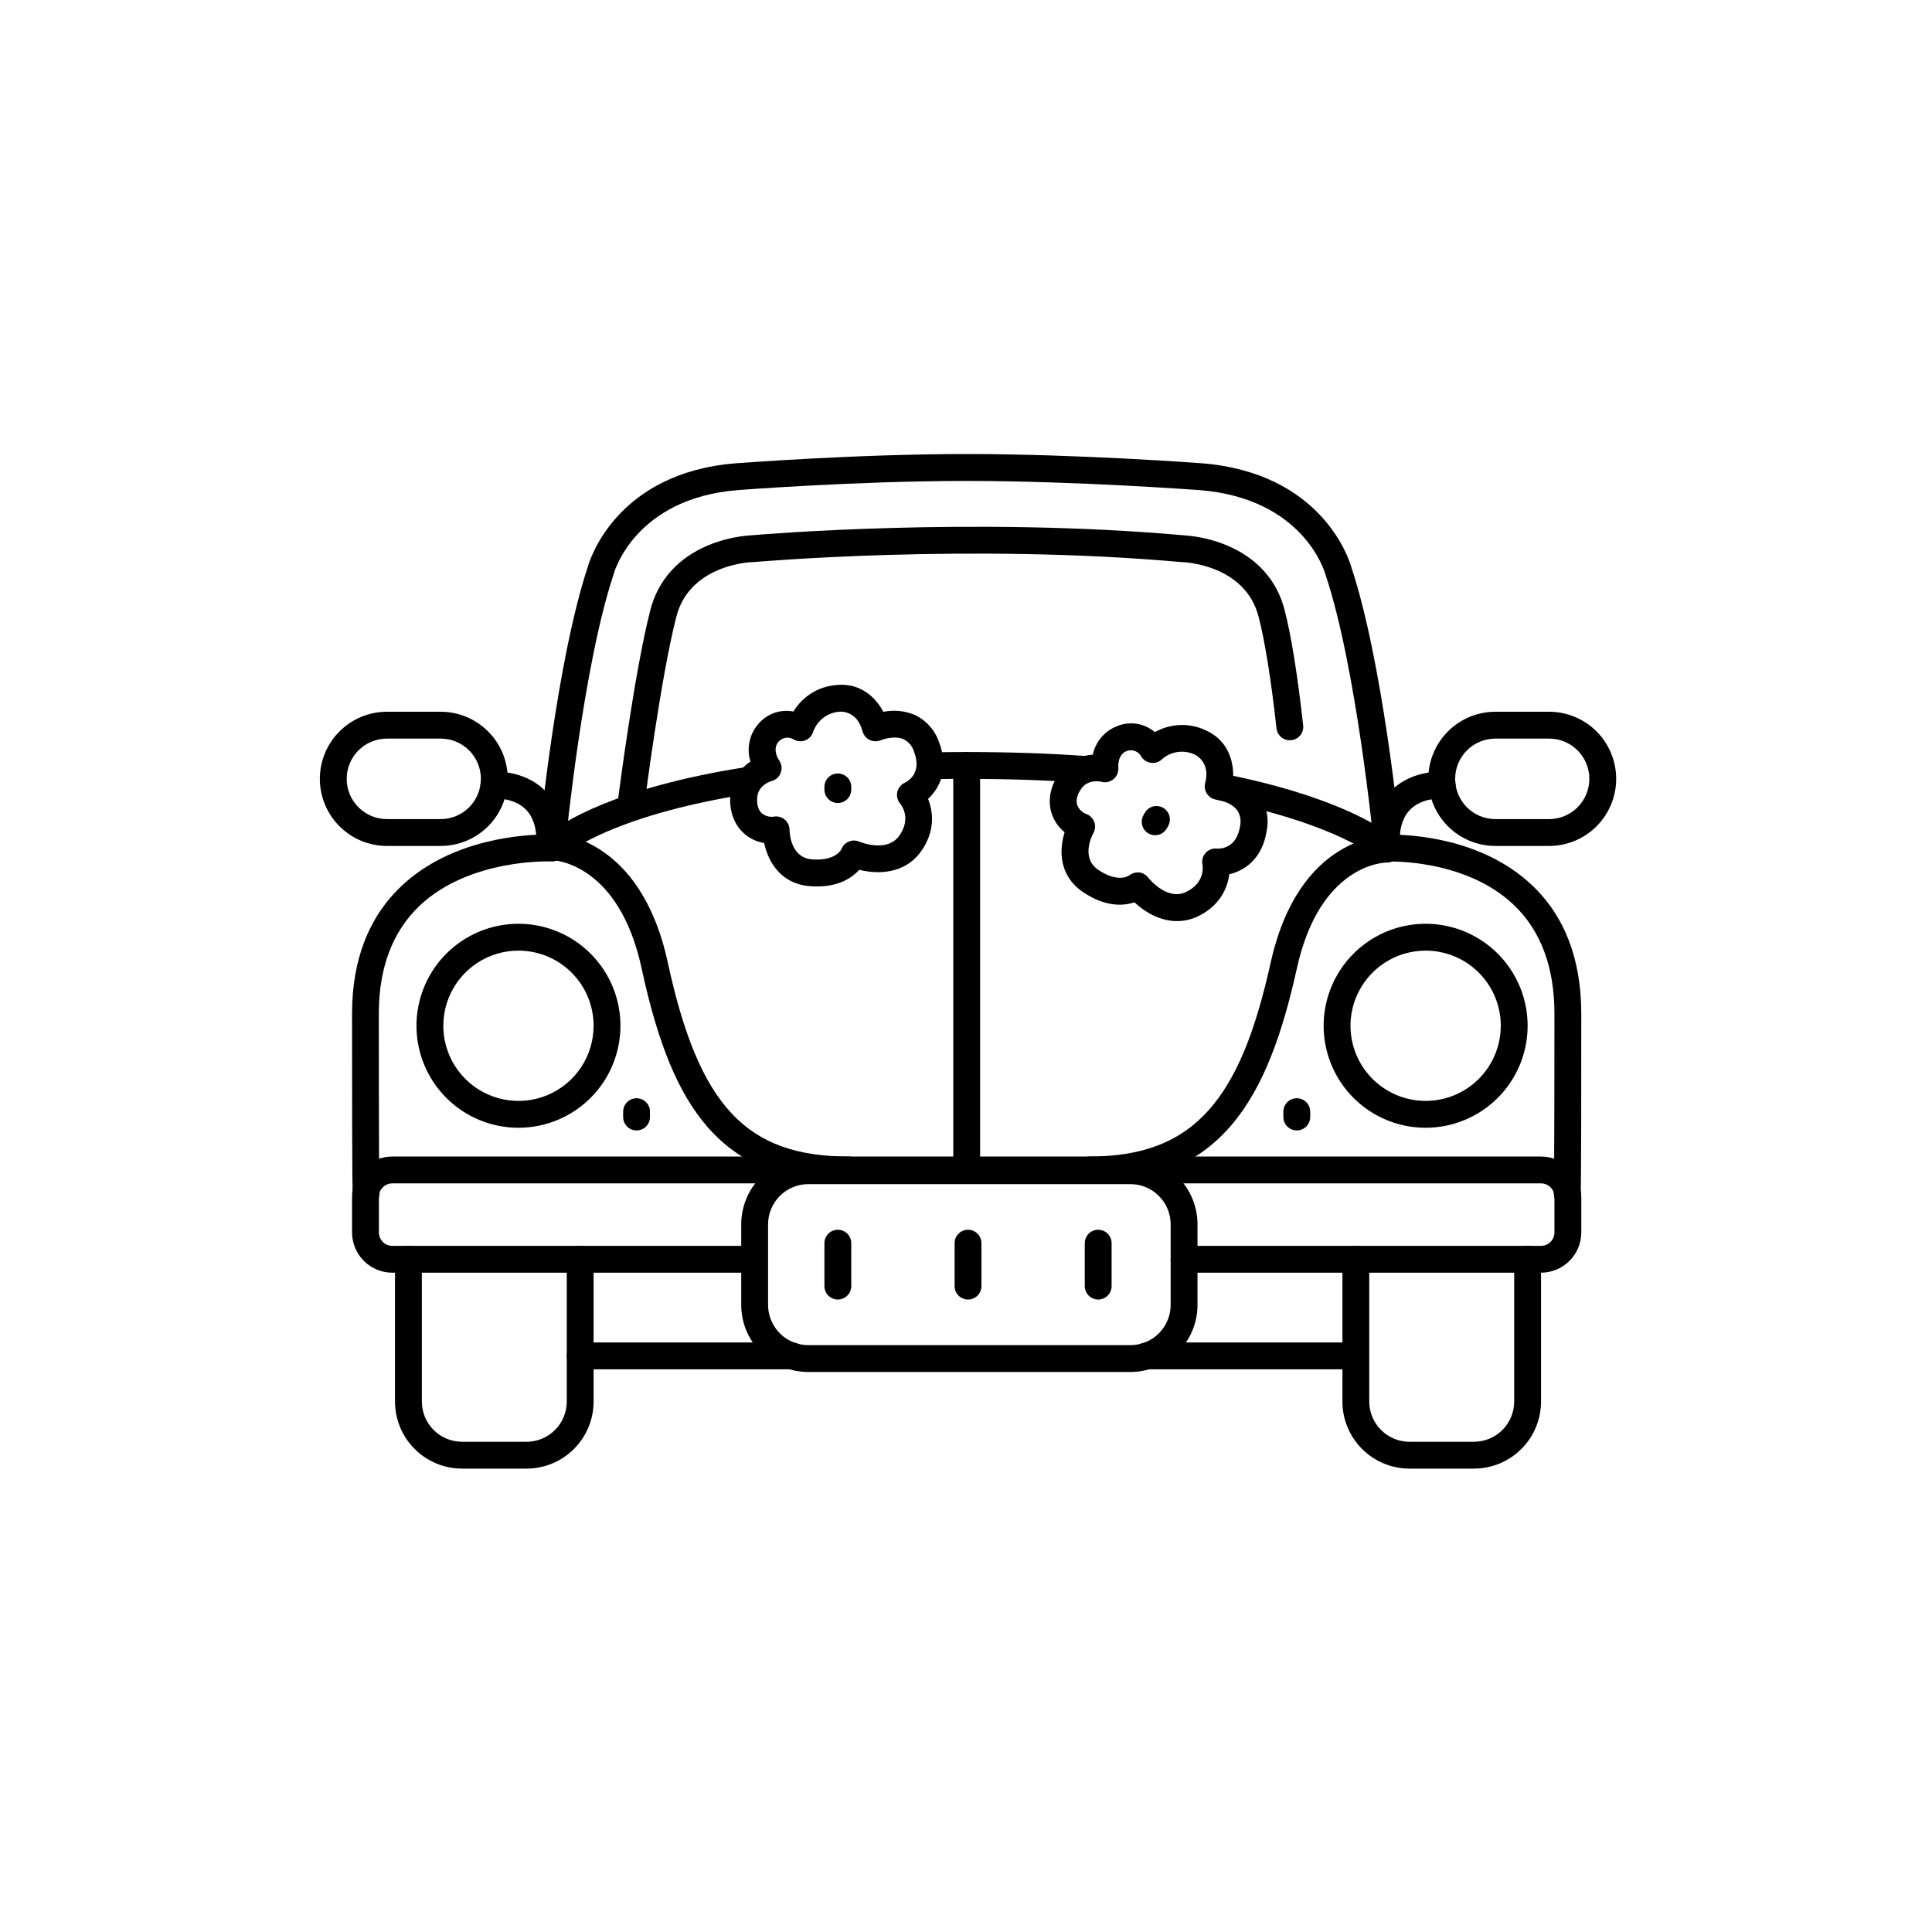 <svg width="200" height="200" viewBox="0 0 200 200" fill="none" xmlns="http://www.w3.org/2000/svg">
    <path d="M112.774 122.502C112.406 122.502 112.052 122.355 111.792 122.095C111.531 121.834 111.385 121.481 111.385 121.113C111.385 120.744 111.531 120.391 111.792 120.13C112.052 119.87 112.406 119.723 112.774 119.723C118.331 119.723 122.273 118.168 125.207 114.828C127.952 111.702 129.905 107.018 131.542 99.644C134.448 86.528 143.244 86.505 143.608 86.511C143.977 86.515 144.328 86.665 144.586 86.929C144.844 87.192 144.986 87.547 144.982 87.915C144.978 88.284 144.828 88.636 144.564 88.893C144.301 89.151 143.946 89.293 143.578 89.289C143.272 89.289 136.632 89.456 134.253 100.244C131.292 113.605 126.505 122.502 112.774 122.502Z" fill="black"/>
    <path d="M143.588 88.456C143.242 88.457 142.908 88.33 142.651 88.098C142.394 87.867 142.233 87.547 142.199 87.203C142.179 87.019 140.393 68.93 137.217 59.494C137.217 59.467 137.2 59.441 137.192 59.414C137.103 59.1 134.861 51.579 124.17 50.734C124.048 50.734 111.542 49.787 100.062 49.787C88.582 49.787 76.51 50.726 76.39 50.734C65.833 51.568 63.61 59.097 63.532 59.416C63.532 59.439 63.516 59.467 63.51 59.489C60.365 68.935 58.601 86.814 58.584 86.995C58.547 87.361 58.366 87.698 58.081 87.931C57.796 88.164 57.429 88.275 57.063 88.238C56.696 88.201 56.359 88.02 56.126 87.735C55.893 87.449 55.783 87.083 55.819 86.717C55.892 85.972 57.628 68.379 60.862 58.636C61.096 57.819 63.918 48.937 76.171 47.959C76.293 47.959 88.474 47 100.065 47C111.656 47 124.262 47.947 124.387 47.956C136.775 48.937 139.626 57.811 139.862 58.63C143.135 68.385 144.899 86.183 144.971 86.933C145.007 87.3 144.896 87.666 144.662 87.95C144.428 88.235 144.09 88.415 143.724 88.45C143.679 88.455 143.633 88.457 143.588 88.456Z" fill="black"/>
    <path d="M87.882 122.502C81.458 122.502 76.668 120.59 73.243 116.667C70.231 113.197 68.119 108.132 66.419 100.239C64.074 89.403 57.456 89.056 57.175 89.048C56.807 89.043 56.455 88.893 56.198 88.629C55.941 88.365 55.798 88.01 55.803 87.642C55.807 87.273 55.958 86.922 56.221 86.665C56.485 86.407 56.84 86.265 57.209 86.269H57.231C57.6 86.269 66.302 86.547 69.133 99.653C72.342 114.473 77.246 119.724 87.882 119.724C88.25 119.724 88.603 119.87 88.864 120.13C89.125 120.391 89.271 120.744 89.271 121.113C89.271 121.481 89.125 121.835 88.864 122.095C88.603 122.356 88.25 122.502 87.882 122.502Z" fill="black"/>
    <path d="M159.527 131.748H122.574C122.206 131.748 121.853 131.602 121.592 131.341C121.332 131.081 121.185 130.727 121.185 130.359C121.185 129.991 121.332 129.637 121.592 129.377C121.853 129.116 122.206 128.97 122.574 128.97H159.527C159.895 128.97 160.248 128.823 160.509 128.563C160.769 128.302 160.916 127.949 160.916 127.581V123.891C160.916 123.522 160.769 123.169 160.509 122.909C160.248 122.648 159.895 122.502 159.527 122.502H40.613C40.244 122.502 39.891 122.648 39.631 122.909C39.37 123.169 39.224 123.522 39.224 123.891V127.581C39.224 127.949 39.37 128.302 39.631 128.563C39.891 128.823 40.244 128.97 40.613 128.97H77.982C78.35 128.97 78.704 129.116 78.964 129.377C79.225 129.637 79.371 129.991 79.371 130.359C79.371 130.727 79.225 131.081 78.964 131.341C78.704 131.602 78.35 131.748 77.982 131.748H40.613C39.508 131.748 38.447 131.309 37.666 130.527C36.884 129.746 36.445 128.686 36.445 127.581V123.891C36.445 122.786 36.884 121.726 37.666 120.944C38.447 120.162 39.508 119.723 40.613 119.723H159.527C160.074 119.723 160.616 119.831 161.121 120.041C161.627 120.25 162.086 120.557 162.473 120.944C162.86 121.331 163.167 121.79 163.377 122.296C163.586 122.802 163.694 123.344 163.694 123.891V127.581C163.694 128.128 163.586 128.67 163.377 129.175C163.167 129.681 162.86 130.14 162.473 130.527C162.086 130.914 161.627 131.221 161.121 131.431C160.616 131.64 160.074 131.748 159.527 131.748Z" fill="black"/>
    <path d="M162.24 124.936C162.181 124.94 162.122 124.94 162.062 124.936C161.711 124.89 161.39 124.712 161.165 124.438C160.94 124.164 160.829 123.814 160.854 123.46C160.854 123.28 160.915 121.44 160.915 104.937C160.915 100.125 159.498 96.324 156.7 93.671C151.635 88.847 143.614 89.184 143.534 89.186C143.167 89.206 142.807 89.079 142.533 88.834C142.533 88.834 141.497 87.939 138.985 86.761C136.66 85.669 132.559 84.108 126.23 82.852C125.868 82.78 125.55 82.567 125.346 82.261C125.141 81.955 125.066 81.58 125.138 81.218C125.21 80.857 125.422 80.539 125.729 80.334C126.035 80.129 126.41 80.054 126.772 80.126C137.607 82.277 142.497 85.344 143.928 86.4C145.995 86.4 153.416 86.722 158.601 91.643C161.979 94.841 163.693 99.314 163.693 104.926C163.693 111.725 163.693 123.207 163.618 123.724C163.575 124.059 163.411 124.367 163.158 124.59C162.904 124.813 162.578 124.936 162.24 124.936Z" fill="black"/>
    <path d="M111.948 81.013H111.854C108.15 80.757 104.186 80.629 100.071 80.629C99.04 80.629 98.001 80.629 96.99 80.651C96.807 80.654 96.626 80.621 96.456 80.554C96.287 80.487 96.132 80.387 96.001 80.26C95.87 80.133 95.765 79.982 95.693 79.814C95.62 79.647 95.581 79.467 95.578 79.285C95.575 79.102 95.608 78.921 95.675 78.751C95.743 78.582 95.843 78.427 95.969 78.296C96.096 78.165 96.248 78.06 96.415 77.987C96.583 77.915 96.763 77.876 96.945 77.873C97.973 77.856 99.026 77.848 100.071 77.848C104.238 77.848 108.275 77.979 112.043 78.237C112.225 78.243 112.405 78.285 112.571 78.361C112.737 78.436 112.887 78.544 113.011 78.677C113.136 78.811 113.233 78.967 113.297 79.138C113.361 79.309 113.391 79.491 113.385 79.674C113.379 79.856 113.337 80.035 113.261 80.201C113.185 80.368 113.078 80.517 112.945 80.642C112.811 80.767 112.655 80.864 112.484 80.928C112.313 80.992 112.131 81.022 111.948 81.016V81.013Z" fill="black"/>
    <path d="M37.898 124.936C37.562 124.935 37.236 124.812 36.983 124.59C36.73 124.368 36.567 124.061 36.523 123.727C36.445 123.21 36.445 111.727 36.445 104.926C36.445 99.389 38.151 94.96 41.519 91.759C46.797 86.733 54.482 86.38 56.647 86.389C58.205 85.15 63.743 81.524 77.129 79.424C77.493 79.366 77.865 79.456 78.163 79.672C78.461 79.889 78.661 80.215 78.718 80.579C78.775 80.943 78.686 81.315 78.469 81.613C78.252 81.911 77.926 82.111 77.562 82.168C62.67 84.505 58.166 88.734 58.114 88.775C57.978 88.913 57.814 89.02 57.633 89.089C57.453 89.158 57.259 89.187 57.066 89.175C56.983 89.175 48.612 88.831 43.413 93.785C40.635 96.441 39.215 100.189 39.215 104.926C39.215 121.407 39.271 123.263 39.279 123.447C39.305 123.8 39.194 124.15 38.97 124.425C38.746 124.7 38.425 124.879 38.073 124.925C38.015 124.932 37.957 124.936 37.898 124.936Z" fill="black"/>
    <path d="M53.671 116.745C51.583 116.745 49.542 116.126 47.806 114.966C46.069 113.806 44.716 112.157 43.917 110.227C43.118 108.298 42.909 106.175 43.316 104.127C43.724 102.079 44.729 100.198 46.206 98.722C47.682 97.245 49.563 96.24 51.611 95.832C53.659 95.425 55.782 95.634 57.711 96.433C59.641 97.232 61.289 98.585 62.45 100.322C63.61 102.058 64.229 104.099 64.229 106.187C64.229 108.987 63.117 111.673 61.136 113.653C59.157 115.633 56.471 116.745 53.671 116.745ZM53.671 98.408C52.132 98.408 50.628 98.864 49.349 99.719C48.07 100.574 47.073 101.789 46.484 103.21C45.895 104.632 45.741 106.196 46.041 107.705C46.341 109.214 47.082 110.6 48.17 111.688C49.258 112.776 50.644 113.517 52.153 113.817C53.662 114.117 55.227 113.963 56.648 113.374C58.07 112.786 59.285 111.788 60.139 110.509C60.994 109.23 61.45 107.726 61.45 106.187C61.45 104.124 60.631 102.145 59.172 100.686C57.713 99.227 55.734 98.408 53.671 98.408Z" fill="black"/>
    <path d="M147.581 116.745C145.493 116.745 143.452 116.126 141.716 114.966C139.979 113.806 138.626 112.157 137.827 110.227C137.028 108.298 136.819 106.175 137.226 104.127C137.634 102.079 138.639 100.198 140.116 98.722C141.592 97.245 143.473 96.24 145.521 95.832C147.569 95.425 149.692 95.634 151.621 96.433C153.551 97.232 155.2 98.585 156.36 100.322C157.52 102.058 158.139 104.099 158.139 106.187C158.139 108.987 157.027 111.673 155.047 113.653C153.067 115.633 150.381 116.745 147.581 116.745ZM147.581 98.408C146.043 98.408 144.539 98.864 143.259 99.719C141.98 100.574 140.983 101.789 140.394 103.21C139.805 104.632 139.651 106.196 139.951 107.705C140.251 109.214 140.992 110.6 142.08 111.688C143.168 112.776 144.554 113.517 146.064 113.817C147.573 114.117 149.137 113.963 150.558 113.374C151.98 112.786 153.195 111.788 154.05 110.509C154.904 109.23 155.361 107.726 155.361 106.187C155.361 104.124 154.541 102.145 153.082 100.686C151.623 99.227 149.644 98.408 147.581 98.408Z" fill="black"/>
    <path d="M54.505 152.03H47.837C45.994 152.03 44.228 151.299 42.925 149.996C41.622 148.693 40.891 146.927 40.891 145.084V130.359C40.891 129.991 41.037 129.637 41.297 129.377C41.558 129.116 41.911 128.97 42.28 128.97C42.648 128.97 43.002 129.116 43.262 129.377C43.523 129.637 43.669 129.991 43.669 130.359V145.084C43.669 146.19 44.108 147.25 44.89 148.031C45.671 148.813 46.731 149.252 47.837 149.252H54.505C55.61 149.252 56.67 148.813 57.452 148.031C58.233 147.25 58.672 146.19 58.672 145.084V130.359C58.672 129.991 58.819 129.637 59.079 129.377C59.34 129.116 59.693 128.97 60.061 128.97C60.43 128.97 60.783 129.116 61.044 129.377C61.304 129.637 61.45 129.991 61.45 130.359V145.084C61.45 146.927 60.719 148.693 59.416 149.996C58.114 151.299 56.347 152.03 54.505 152.03Z" fill="black"/>
    <path d="M152.581 152.03H145.913C144.071 152.03 142.304 151.299 141.001 149.996C139.699 148.693 138.967 146.927 138.967 145.084V130.359C138.967 129.991 139.113 129.637 139.374 129.377C139.634 129.116 139.988 128.97 140.356 128.97C140.724 128.97 141.078 129.116 141.338 129.377C141.599 129.637 141.745 129.991 141.745 130.359V145.084C141.745 146.19 142.184 147.25 142.966 148.031C143.747 148.813 144.807 149.252 145.913 149.252H152.581C153.686 149.252 154.746 148.813 155.528 148.031C156.309 147.25 156.748 146.19 156.748 145.084V130.359C156.748 129.991 156.895 129.637 157.155 129.377C157.416 129.116 157.769 128.97 158.137 128.97C158.506 128.97 158.859 129.116 159.12 129.377C159.38 129.637 159.527 129.991 159.527 130.359V145.084C159.527 146.927 158.795 148.693 157.492 149.996C156.19 151.299 154.423 152.03 152.581 152.03Z" fill="black"/>
    <path d="M82.01 141.75H60.061C59.693 141.75 59.339 141.604 59.079 141.343C58.818 141.083 58.672 140.73 58.672 140.361C58.672 139.993 58.818 139.639 59.079 139.379C59.339 139.118 59.693 138.972 60.061 138.972H82.01C82.379 138.972 82.732 139.118 82.992 139.379C83.253 139.639 83.399 139.993 83.399 140.361C83.399 140.73 83.253 141.083 82.992 141.343C82.732 141.604 82.379 141.75 82.01 141.75Z" fill="black"/>
    <path d="M139.8 141.75H118.684C118.316 141.75 117.962 141.604 117.702 141.343C117.441 141.083 117.295 140.73 117.295 140.361C117.295 139.993 117.441 139.639 117.702 139.379C117.962 139.118 118.316 138.972 118.684 138.972H139.8C140.168 138.972 140.521 139.118 140.782 139.379C141.042 139.639 141.189 139.993 141.189 140.361C141.189 140.73 141.042 141.083 140.782 141.343C140.521 141.604 140.168 141.75 139.8 141.75Z" fill="black"/>
    <path d="M65.339 84.483C65.28 84.487 65.221 84.487 65.161 84.483C64.796 84.436 64.464 84.246 64.238 83.955C64.013 83.664 63.912 83.295 63.958 82.93C64.028 82.391 65.656 69.618 67.326 63.142C68.12 60.061 70.201 57.741 73.346 56.438C74.749 55.86 76.236 55.514 77.75 55.416C78.767 55.327 100.713 53.471 122.557 55.416C124.069 55.515 125.556 55.861 126.958 56.438C130.103 57.741 132.186 60.05 132.981 63.142C133.673 65.823 134.317 69.841 134.904 75.089C134.945 75.455 134.838 75.823 134.608 76.111C134.378 76.398 134.043 76.583 133.677 76.624C133.311 76.665 132.943 76.559 132.656 76.329C132.368 76.099 132.183 75.764 132.142 75.397C131.586 70.352 130.939 66.354 130.289 63.837C128.9 58.483 122.684 58.199 122.421 58.191H122.343C100.33 56.218 78.186 58.172 77.964 58.191H77.881C77.62 58.191 71.396 58.469 70.015 63.837C68.395 70.132 66.728 83.127 66.728 83.269C66.686 83.606 66.52 83.916 66.264 84.139C66.008 84.363 65.679 84.485 65.339 84.483Z" fill="black"/>
    <path d="M160.36 87.572H154.803C152.961 87.572 151.194 86.84 149.892 85.538C148.589 84.235 147.857 82.469 147.857 80.626C147.857 78.784 148.589 77.017 149.892 75.715C151.194 74.412 152.961 73.68 154.803 73.68H160.36C162.202 73.68 163.969 74.412 165.272 75.715C166.574 77.017 167.306 78.784 167.306 80.626C167.306 82.469 166.574 84.235 165.272 85.538C163.969 86.84 162.202 87.572 160.36 87.572ZM154.803 76.459C153.698 76.459 152.638 76.898 151.856 77.679C151.075 78.461 150.636 79.521 150.636 80.626C150.636 81.732 151.075 82.792 151.856 83.573C152.638 84.355 153.698 84.794 154.803 84.794H160.36C161.465 84.794 162.525 84.355 163.307 83.573C164.088 82.792 164.528 81.732 164.528 80.626C164.528 79.521 164.088 78.461 163.307 77.679C162.525 76.898 161.465 76.459 160.36 76.459H154.803Z" fill="black"/>
    <path d="M143.491 88.389H143.471C143.103 88.384 142.753 88.233 142.496 87.97C142.239 87.706 142.097 87.351 142.102 86.983C142.129 84.708 142.838 82.916 144.205 81.657C146.333 79.698 149.261 79.879 149.384 79.888C149.752 79.912 150.096 80.082 150.339 80.36C150.582 80.638 150.705 81.001 150.68 81.37C150.655 81.738 150.485 82.082 150.207 82.325C149.929 82.568 149.566 82.691 149.198 82.666C149.142 82.666 147.294 82.58 146.072 83.722C145.3 84.441 144.897 85.552 144.88 87.022C144.874 87.387 144.725 87.734 144.465 87.99C144.205 88.246 143.855 88.389 143.491 88.389Z" fill="black"/>
    <path d="M45.614 87.572H40.057C38.215 87.572 36.448 86.84 35.146 85.538C33.843 84.235 33.111 82.469 33.111 80.626C33.111 78.784 33.843 77.017 35.146 75.715C36.448 74.412 38.215 73.68 40.057 73.68H45.614C47.456 73.68 49.223 74.412 50.525 75.715C51.828 77.017 52.56 78.784 52.56 80.626C52.56 82.469 51.828 84.235 50.525 85.538C49.223 86.84 47.456 87.572 45.614 87.572ZM40.057 76.459C38.952 76.459 37.892 76.898 37.11 77.679C36.329 78.461 35.89 79.521 35.89 80.626C35.89 81.732 36.329 82.792 37.11 83.573C37.892 84.355 38.952 84.794 40.057 84.794H45.614C46.719 84.794 47.779 84.355 48.561 83.573C49.342 82.792 49.782 81.732 49.782 80.626C49.782 79.521 49.342 78.461 48.561 77.679C47.779 76.898 46.719 76.459 45.614 76.459H40.057Z" fill="black"/>
    <path d="M56.928 88.389C56.563 88.389 56.212 88.245 55.952 87.988C55.692 87.731 55.544 87.382 55.539 87.017C55.523 85.536 55.114 84.422 54.334 83.702C53.094 82.563 51.247 82.657 51.23 82.66C51.048 82.673 50.864 82.65 50.691 82.592C50.518 82.534 50.357 82.442 50.219 82.322C49.941 82.08 49.769 81.737 49.744 81.368C49.718 81 49.84 80.636 50.082 80.358C50.324 80.079 50.667 79.908 51.036 79.882C51.158 79.882 54.092 79.69 56.214 81.652C57.581 82.91 58.29 84.708 58.318 86.978C58.322 87.346 58.18 87.7 57.924 87.964C57.667 88.228 57.316 88.379 56.948 88.384L56.928 88.389Z" fill="black"/>
    <path d="M117.019 142.028H83.678C81.836 142.028 80.069 141.296 78.767 139.994C77.464 138.691 76.732 136.924 76.732 135.082V126.747C76.732 124.905 77.464 123.138 78.767 121.836C80.069 120.533 81.836 119.801 83.678 119.801H117.019C118.861 119.801 120.627 120.533 121.93 121.836C123.233 123.138 123.965 124.905 123.965 126.747V135.082C123.965 136.924 123.233 138.691 121.93 139.994C120.627 141.296 118.861 142.028 117.019 142.028ZM83.678 122.58C82.573 122.58 81.513 123.019 80.731 123.8C79.95 124.582 79.511 125.642 79.511 126.747V135.082C79.511 136.188 79.95 137.248 80.731 138.029C81.513 138.811 82.573 139.25 83.678 139.25H117.019C118.124 139.25 119.184 138.811 119.966 138.029C120.747 137.248 121.186 136.188 121.186 135.082V126.747C121.186 125.642 120.747 124.582 119.966 123.8C119.184 123.019 118.124 122.58 117.019 122.58H83.678Z" fill="black"/>
    <path d="M65.897 117.023C65.529 117.023 65.175 116.877 64.915 116.616C64.654 116.356 64.508 116.002 64.508 115.634V115.078C64.508 114.71 64.654 114.356 64.915 114.096C65.175 113.835 65.529 113.689 65.897 113.689C66.265 113.689 66.619 113.835 66.879 114.096C67.14 114.356 67.286 114.71 67.286 115.078V115.634C67.286 116.002 67.14 116.356 66.879 116.616C66.619 116.877 66.265 117.023 65.897 117.023Z" fill="black"/>
    <path d="M134.243 117.023C133.874 117.023 133.521 116.877 133.26 116.616C133 116.356 132.854 116.002 132.854 115.634V115.078C132.854 114.71 133 114.356 133.26 114.096C133.521 113.835 133.874 113.689 134.243 113.689C134.611 113.689 134.964 113.835 135.225 114.096C135.486 114.356 135.632 114.71 135.632 115.078V115.634C135.632 115.816 135.596 115.997 135.526 116.165C135.456 116.334 135.354 116.487 135.225 116.616C135.096 116.745 134.943 116.847 134.774 116.917C134.606 116.987 134.425 117.023 134.243 117.023Z" fill="black"/>
    <path d="M84.572 91.765C84.339 91.765 84.1 91.765 83.85 91.737C80.794 91.501 79.502 89.161 79.105 87.264C78.254 87.132 77.466 86.733 76.857 86.125C75.882 85.15 75.434 83.691 75.632 82.121C75.713 81.456 75.939 80.818 76.295 80.251C76.651 79.683 77.127 79.202 77.69 78.84C77.485 78.19 77.447 77.499 77.578 76.831C77.71 76.162 78.007 75.537 78.443 75.014C78.875 74.473 79.447 74.06 80.097 73.821C80.747 73.582 81.451 73.526 82.13 73.658C82.604 72.876 83.257 72.219 84.036 71.74C84.815 71.262 85.697 70.977 86.609 70.908C89.132 70.68 90.668 72.233 91.446 73.686C92.5 73.474 93.593 73.57 94.594 73.964C95.2 74.232 95.744 74.623 96.193 75.111C96.641 75.599 96.984 76.174 97.2 76.8C98.284 79.618 97.269 81.593 96.072 82.704C96.628 84.06 96.811 86.039 95.375 88.097C93.691 90.498 90.857 90.523 88.951 90.042C88.226 90.845 86.89 91.765 84.572 91.765ZM80.344 84.516C80.712 84.516 81.066 84.662 81.326 84.923C81.587 85.183 81.733 85.537 81.733 85.905C81.733 86.183 81.83 88.795 84.061 88.961C86.526 89.153 87.095 87.928 87.101 87.914C87.167 87.737 87.268 87.576 87.399 87.44C87.529 87.304 87.686 87.196 87.86 87.122C88.033 87.049 88.22 87.011 88.409 87.012C88.597 87.013 88.784 87.052 88.957 87.128C89.068 87.175 91.841 88.306 93.105 86.497C94.369 84.688 93.31 83.344 93.185 83.194C93.046 83.03 92.947 82.836 92.895 82.627C92.844 82.418 92.841 82.201 92.888 81.991C92.935 81.781 93.03 81.585 93.165 81.418C93.301 81.251 93.473 81.118 93.669 81.029C94.088 80.824 95.45 79.96 94.613 77.79C94.53 77.513 94.39 77.257 94.202 77.038C94.014 76.819 93.782 76.641 93.522 76.517C92.513 76.092 91.193 76.62 91.179 76.626C90.994 76.705 90.794 76.743 90.593 76.737C90.392 76.731 90.195 76.682 90.014 76.592C89.834 76.503 89.675 76.375 89.549 76.218C89.424 76.061 89.333 75.879 89.284 75.684C88.729 73.569 87.062 73.658 86.867 73.675C86.268 73.727 85.697 73.95 85.221 74.317C84.745 74.685 84.385 75.181 84.183 75.748C84.124 75.946 84.02 76.129 83.88 76.283C83.74 76.437 83.568 76.557 83.375 76.635C83.183 76.713 82.975 76.747 82.768 76.734C82.561 76.722 82.359 76.663 82.177 76.562C81.929 76.401 81.631 76.337 81.338 76.379C81.046 76.421 80.778 76.568 80.585 76.792C79.891 77.626 80.641 78.698 80.649 78.707C80.781 78.891 80.866 79.105 80.896 79.329C80.926 79.554 80.901 79.782 80.823 79.995C80.744 80.207 80.615 80.398 80.447 80.549C80.278 80.7 80.075 80.808 79.855 80.862C79.735 80.896 78.546 81.26 78.396 82.466C78.307 83.18 78.466 83.796 78.829 84.16C79.012 84.32 79.228 84.436 79.462 84.5C79.696 84.564 79.942 84.573 80.18 84.527C80.234 84.52 80.289 84.516 80.344 84.516Z" fill="black"/>
    <path d="M86.733 83.127C86.365 83.127 86.011 82.98 85.751 82.72C85.49 82.459 85.344 82.106 85.344 81.738V81.46C85.344 81.091 85.49 80.738 85.751 80.477C86.011 80.217 86.365 80.071 86.733 80.071C87.101 80.071 87.455 80.217 87.715 80.477C87.976 80.738 88.122 81.091 88.122 81.46V81.738C88.122 82.106 87.976 82.459 87.715 82.72C87.455 82.98 87.101 83.127 86.733 83.127Z" fill="black"/>
    <path d="M121.826 95.352C120.037 95.352 118.462 94.368 117.434 93.407C116.308 93.782 114.466 93.921 112.155 92.376C109.599 90.665 109.632 88 110.21 86.15C109.538 85.616 109.052 84.884 108.821 84.058C108.451 82.73 108.776 81.238 109.718 79.965C110.116 79.427 110.628 78.982 111.217 78.664C111.806 78.346 112.459 78.162 113.127 78.126C113.267 77.459 113.573 76.838 114.016 76.32C114.458 75.802 115.024 75.404 115.661 75.161C116.305 74.899 117.008 74.819 117.694 74.93C118.38 75.041 119.022 75.338 119.551 75.789C120.347 75.341 121.239 75.089 122.152 75.055C123.066 75.02 123.974 75.205 124.802 75.592C127.111 76.628 127.691 78.737 127.658 80.379C128.681 80.711 129.585 81.332 130.264 82.165C130.66 82.697 130.942 83.304 131.093 83.95C131.244 84.595 131.261 85.264 131.142 85.916C130.703 88.903 128.85 90.128 127.252 90.509C127.072 91.965 126.258 93.779 123.996 94.865C123.319 95.189 122.577 95.355 121.826 95.352ZM117.759 90.312H117.909C118.096 90.332 118.276 90.39 118.44 90.482C118.604 90.574 118.747 90.699 118.862 90.848C118.937 90.942 120.807 93.29 122.788 92.334C124.769 91.379 124.513 89.687 124.477 89.495C124.434 89.284 124.441 89.066 124.497 88.858C124.553 88.65 124.656 88.458 124.799 88.297C124.944 88.137 125.125 88.012 125.326 87.933C125.528 87.855 125.745 87.824 125.961 87.844C126.427 87.872 128.036 87.789 128.375 85.489C128.437 85.208 128.44 84.917 128.385 84.635C128.33 84.353 128.216 84.085 128.053 83.849C127.497 83.118 126.341 82.832 125.944 82.785C125.745 82.762 125.553 82.697 125.382 82.593C125.211 82.489 125.064 82.349 124.952 82.183C124.839 82.017 124.765 81.829 124.732 81.631C124.699 81.433 124.71 81.231 124.763 81.037C125.319 78.918 123.816 78.179 123.652 78.101C123.103 77.848 122.493 77.76 121.895 77.849C121.298 77.937 120.739 78.197 120.287 78.598C120.137 78.74 119.958 78.848 119.761 78.912C119.565 78.976 119.356 78.995 119.151 78.969C118.946 78.942 118.75 78.87 118.576 78.758C118.403 78.646 118.256 78.496 118.148 78.32C118.01 78.059 117.783 77.857 117.507 77.75C117.232 77.644 116.928 77.641 116.65 77.742C115.681 78.109 115.753 79.32 115.767 79.457C115.788 79.681 115.755 79.906 115.67 80.115C115.585 80.323 115.45 80.508 115.278 80.653C115.106 80.797 114.901 80.898 114.681 80.947C114.462 80.995 114.233 80.989 114.016 80.929C113.894 80.901 112.68 80.632 111.958 81.61C111.53 82.188 111.363 82.805 111.502 83.302C111.583 83.53 111.715 83.737 111.888 83.907C112.061 84.077 112.27 84.205 112.499 84.283C112.682 84.357 112.846 84.47 112.981 84.613C113.117 84.756 113.22 84.926 113.285 85.112C113.349 85.298 113.374 85.496 113.356 85.692C113.339 85.888 113.279 86.078 113.183 86.25C113.044 86.503 111.852 88.814 113.711 90.059C115.764 91.431 116.861 90.645 116.872 90.637C117.121 90.429 117.435 90.315 117.759 90.314V90.312Z" fill="black"/>
    <path d="M119.576 86.461C119.334 86.461 119.096 86.397 118.886 86.276C118.676 86.155 118.501 85.982 118.379 85.772C118.257 85.563 118.191 85.326 118.189 85.083C118.188 84.841 118.249 84.602 118.368 84.391L118.504 84.15C118.684 83.828 118.985 83.592 119.34 83.492C119.695 83.393 120.075 83.438 120.396 83.619C120.717 83.799 120.954 84.1 121.053 84.455C121.153 84.81 121.107 85.19 120.927 85.511L120.79 85.753C120.669 85.968 120.493 86.147 120.28 86.272C120.066 86.396 119.823 86.462 119.576 86.461Z" fill="black"/>
    <path d="M100.071 122.502C99.702 122.502 99.349 122.356 99.088 122.095C98.828 121.835 98.682 121.481 98.682 121.113V79.237C98.682 78.869 98.828 78.516 99.088 78.255C99.349 77.995 99.702 77.848 100.071 77.848C100.439 77.848 100.793 77.995 101.053 78.255C101.314 78.516 101.46 78.869 101.46 79.237V121.113C101.46 121.481 101.314 121.835 101.053 122.095C100.793 122.356 100.439 122.502 100.071 122.502Z" fill="black"/>
    <path d="M100.209 134.527C99.841 134.527 99.488 134.38 99.227 134.12C98.967 133.859 98.82 133.506 98.82 133.138V128.692C98.82 128.324 98.967 127.97 99.227 127.71C99.488 127.449 99.841 127.303 100.209 127.303C100.578 127.303 100.931 127.449 101.192 127.71C101.452 127.97 101.599 128.324 101.599 128.692V133.138C101.599 133.506 101.452 133.859 101.192 134.12C100.931 134.38 100.578 134.527 100.209 134.527Z" fill="black"/>
    <path d="M86.733 134.527C86.365 134.527 86.011 134.38 85.751 134.12C85.49 133.859 85.344 133.506 85.344 133.138V128.692C85.344 128.324 85.49 127.97 85.751 127.71C86.011 127.449 86.365 127.303 86.733 127.303C87.101 127.303 87.455 127.449 87.715 127.71C87.976 127.97 88.122 128.324 88.122 128.692V133.138C88.122 133.506 87.976 133.859 87.715 134.12C87.455 134.38 87.101 134.527 86.733 134.527Z" fill="black"/>
    <path d="M113.684 134.527C113.316 134.527 112.962 134.38 112.702 134.12C112.441 133.859 112.295 133.506 112.295 133.138V128.692C112.295 128.324 112.441 127.97 112.702 127.71C112.962 127.449 113.316 127.303 113.684 127.303C114.053 127.303 114.406 127.449 114.666 127.71C114.927 127.97 115.073 128.324 115.073 128.692V133.138C115.073 133.506 114.927 133.859 114.666 134.12C114.406 134.38 114.053 134.527 113.684 134.527Z" fill="black"/>
</svg>